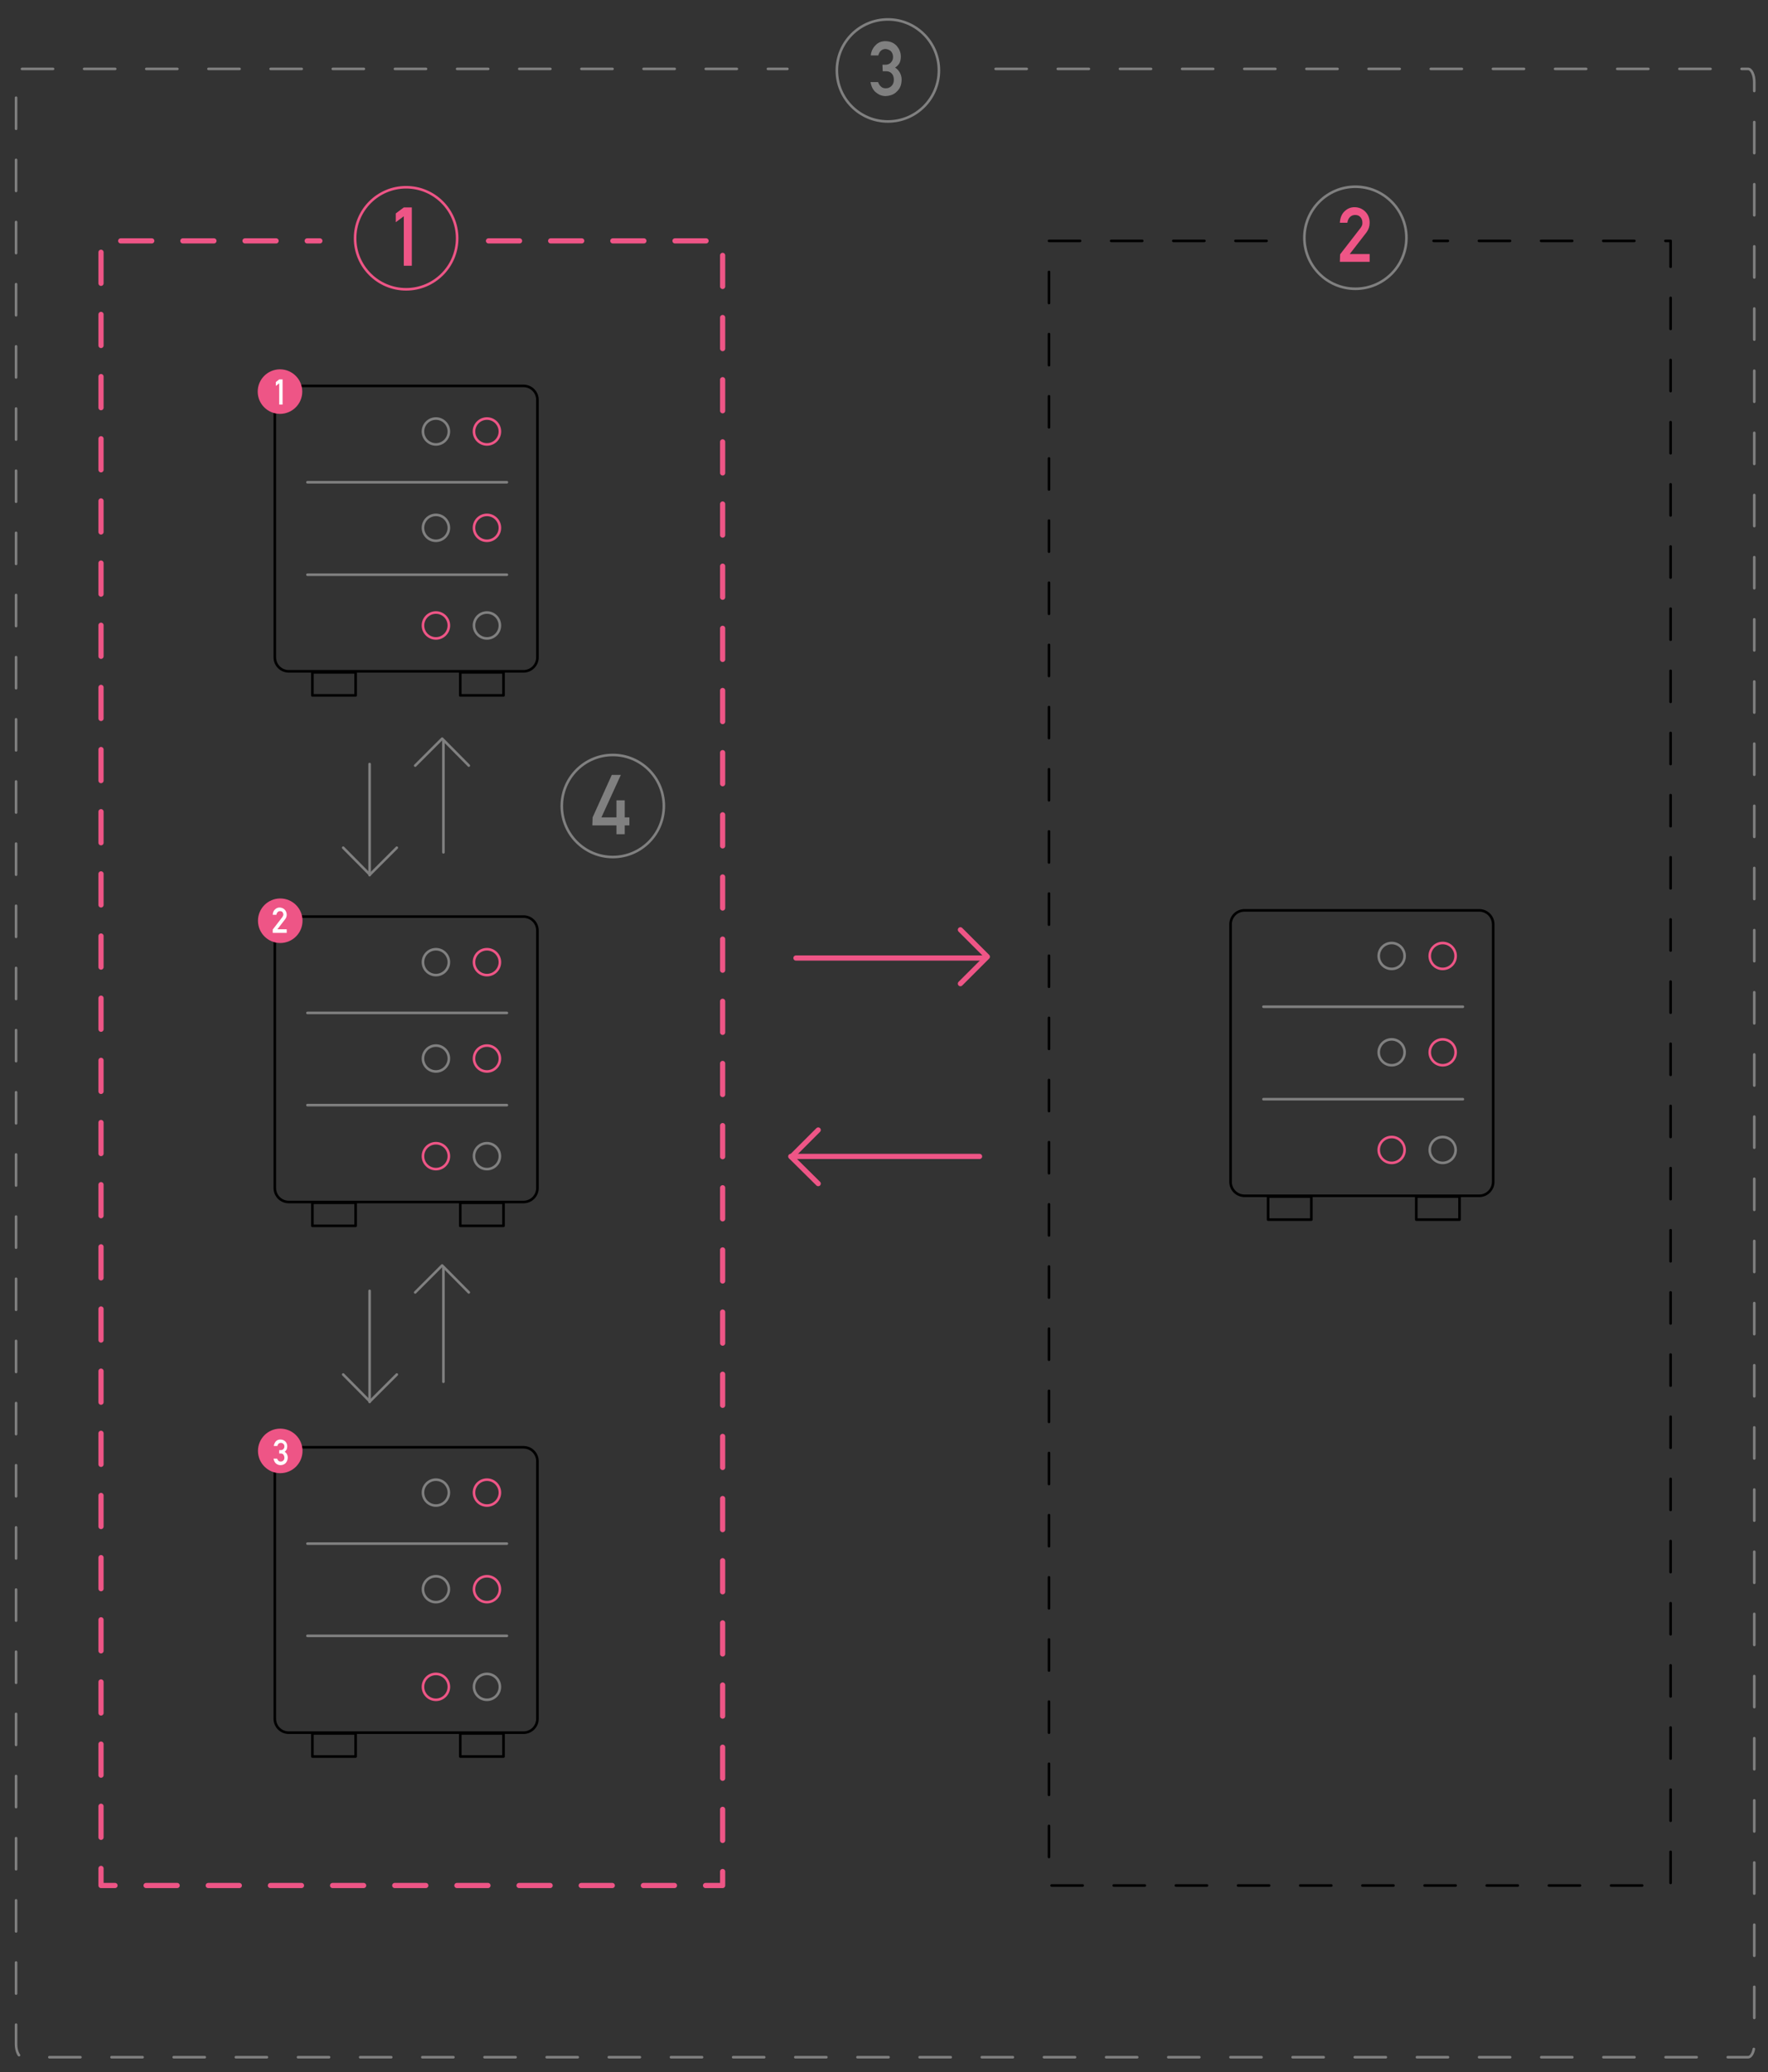 <?xml version="1.0" encoding="utf-8"?>
<!-- Generator: Adobe Illustrator 22.0.0, SVG Export Plug-In . SVG Version: 6.00 Build 0)  -->
<svg version="1.1" id="Layer_1" xmlns="http://www.w3.org/2000/svg" xmlns:xlink="http://www.w3.org/1999/xlink" x="0px" y="0px"
	 viewBox="0 0 682.6 800" style="enable-background:new 0 0 682.6 800;" xml:space="preserve">
<rect x="0" y="0" width="682.6" height="800" fill="#333333" stroke="none"/>
<style type="text/css">
	.zones0{fill:none;stroke:#808080;stroke-linecap:round;stroke-linejoin:round;stroke-miterlimit:10;}
	.zones1{fill:#EE5586;}
	.zones2{fill:#808080;}
	.zones3{fill:none;stroke:#EE5586;stroke-width:2;stroke-linecap:round;stroke-linejoin:round;stroke-miterlimit:10;}
	.zones4{fill:none;stroke:#EE5586;stroke-linecap:round;stroke-linejoin:round;stroke-miterlimit:10;}
	.zones5{fill:none;stroke:#808080;stroke-linecap:round;stroke-linejoin:round;stroke-miterlimit:10;stroke-dasharray:12;}
	.zones6{fill:none;stroke:#EE5586;stroke-width:2;stroke-linecap:round;stroke-linejoin:round;stroke-miterlimit:10;stroke-dasharray:12;}
	.zones7{fill:none;stroke:#000000;stroke-linecap:round;stroke-linejoin:round;stroke-miterlimit:10;stroke-dasharray:12;}
	.zones8{fill:none;stroke:#000000;stroke-linecap:round;stroke-linejoin:round;stroke-miterlimit:10;}
	.zones9{fill:#FFFFFF;}
</style>
<circle class="zones0" cx="342.8" cy="27.2" r="19.7"/>
<path id="svg-ico" class="zones1" d="M155.9,83.5l-3.1,2.3v-3.4l3.1-2.3h3.1v22.5h-3.1V83.5z"/>
<path class="zones2" d="M340.7,25h1c1,0,1.8-0.3,2.3-0.9c0.5-0.5,0.8-1.3,0.8-2.1c0-0.9-0.3-1.6-0.8-2.2c-0.5-0.5-1.3-0.8-2.1-0.9
	c-0.6,0-1.2,0.2-1.7,0.6c-0.5,0.4-0.9,1.1-1.1,1.9h-2.9c0.1-1.5,0.8-2.9,1.8-3.9c1-1.1,2.3-1.6,3.8-1.6c1.8,0,3.3,0.6,4.4,1.8
	c1,1.2,1.6,2.5,1.6,4.1c0,0.8-0.1,1.6-0.4,2.3c-0.3,0.7-0.9,1.4-1.8,2c0.9,0.6,1.5,1.3,1.9,2.1s0.6,1.6,0.6,2.5c0,2-0.6,3.5-1.8,4.6
	c-1.1,1.2-2.6,1.7-4.4,1.8c-1.4,0-2.6-0.5-3.7-1.4c-1.1-0.9-1.8-2.2-2.1-4h2.9c0.3,0.7,0.6,1.3,1.1,1.7c0.5,0.5,1.1,0.7,1.9,0.7
	c0.9,0,1.6-0.3,2.2-0.9c0.6-0.6,0.9-1.4,0.9-2.4c0-1.1-0.3-1.9-0.9-2.5c-0.6-0.6-1.3-0.8-2.2-0.8h-1.2L340.7,25L340.7,25z"/>
<circle class="zones0" cx="236.6" cy="311.2" r="19.7"/>
<path class="zones2" d="M228.8,315.6l7.4-16.4h3.5l-7.5,16.4h5.8V309h3.2v6.6h1.8v3.1h-1.8v3.4H238v-3.4h-9.3L228.8,315.6L228.8,315.6z
	"/>
<path id="svg-concept" class="zones3" d="M378.2,446.5h-72.9"/>
<path id="svg-concept" class="zones3" d="M307.3,369.9h72.9"/>
<circle id="svg-concept" class="zones4" cx="156.8" cy="92" r="19.7"/>
<path class="zones5" d="M384.4,26.6h290.5c1.3,0,2.4,2.3,2.4,5v757.7c0,2.8-1.1,5-2.4,5H8.6c-1.3,0-2.4-2.3-2.4-5V31.6
	c0-2.8,1.1-5,2.4-5h295.4"/>
<circle class="zones0" cx="523.3" cy="91.8" r="19.7"/>
<path id="svg-ico" class="zones1" d="M517.4,98.2l7.9-10.2c0.3-0.4,0.5-0.8,0.6-1.1s0.1-0.6,0.1-0.9c0-0.8-0.2-1.5-0.7-2.1s-1.2-0.9-2.1-0.9
	c-0.8,0-1.5,0.3-2,0.8s-0.9,1.3-1,2.2h-2.9c0.1-1.7,0.6-3.2,1.7-4.3c1.1-1.1,2.4-1.7,3.9-1.7c1.7,0,3.1,0.6,4.2,1.7
	c1.1,1.1,1.7,2.5,1.7,4.3c0,1.4-0.4,2.6-1.2,3.7l-6.5,8.4h7.7v3h-11.5L517.4,98.2L517.4,98.2z"/>
<polyline id="svg-concept" class="zones6" points="188.6,93 279,93 279,728 39,728 39,93 111,93 123.5,93 "/>
<polyline class="zones7" points="489,93 405,93 405,728 645,728 645,93 567.6,93 553.5,93 "/>
<polyline id="svg-concept" class="zones3" points="370.8,359 381.2,369.4 370.8,379.8 "/>
<path id="svg-concept" class="zones0" d="M171.2,329.1v-42.9"/>
<polyline class="zones0" points="160.3,295.6 170.7,285.2 181,295.6 "/>
<polyline id="svg-concept" class="zones3" points="315.9,457 305.5,446.7 315.9,436.3 "/>
<path id="svg-concept" class="zones0" d="M142.7,295v42.9"/>
<polyline class="zones0" points="153.2,327.3 142.8,337.7 132.5,327.3 "/>
<path id="svg-concept" class="zones0" d="M171.2,533.5v-43.9"/>
<polyline class="zones0" points="160.3,499 170.7,488.6 181,499 "/>
<path id="svg-concept" class="zones0" d="M142.7,498.4v42.9"/>
<polyline class="zones0" points="153.2,530.7 142.8,541.1 132.5,530.7 "/>
<path class="zones8" d="M202.1,259.2h-90.6c-3,0-5.4-2.4-5.4-5.4v-99.4c0-3,2.4-5.4,5.4-5.4h90.6c3,0,5.4,2.4,5.4,5.4v99.4
	C207.5,256.8,205.1,259.2,202.1,259.2z"/>
<rect x="120.6" y="259.6" class="zones8" width="16.7" height="8.9"/>
<rect x="177.7" y="259.6" class="zones8" width="16.7" height="8.9"/>
<circle class="zones0" cx="188" cy="241.5" r="5"/>
<circle id="svg-concept" class="zones4" cx="168.3" cy="241.5" r="5"/>
<circle id="svg-concept" class="zones4" cx="188" cy="203.8" r="5"/>
<circle class="zones0" cx="168.3" cy="203.8" r="5"/>
<circle id="svg-concept" class="zones4" cx="188" cy="166.6" r="5"/>
<circle class="zones0" cx="168.3" cy="166.6" r="5"/>
<line class="zones0" x1="195.7" y1="186.2" x2="118.7" y2="186.2"/>
<line class="zones0" x1="195.7" y1="221.9" x2="118.7" y2="221.9"/>
<path class="zones8" d="M571.1,461.7h-90.6c-3,0-5.4-2.4-5.4-5.4v-99.4c0-3,2.4-5.4,5.4-5.4h90.6c3,0,5.4,2.4,5.4,5.4v99.4
	C576.5,459.3,574.1,461.7,571.1,461.7z"/>
<rect x="489.6" y="462" class="zones8" width="16.7" height="8.9"/>
<rect x="546.8" y="462" class="zones8" width="16.7" height="8.9"/>
<circle class="zones0" cx="557" cy="444" r="5"/>
<circle id="svg-concept" class="zones4" cx="537.3" cy="444" r="5"/>
<circle id="svg-concept" class="zones4" cx="557" cy="406.3" r="5"/>
<circle class="zones0" cx="537.3" cy="406.3" r="5"/>
<circle id="svg-concept" class="zones4" cx="557" cy="369.1" r="5"/>
<circle class="zones0" cx="537.3" cy="369.1" r="5"/>
<line class="zones0" x1="564.8" y1="388.7" x2="487.8" y2="388.7"/>
<line class="zones0" x1="564.8" y1="424.4" x2="487.8" y2="424.4"/>
<path class="zones8" d="M202.1,464.1h-90.6c-3,0-5.4-2.4-5.4-5.4v-99.4c0-3,2.4-5.4,5.4-5.4h90.6c3,0,5.4,2.4,5.4,5.4v99.4
	C207.5,461.7,205.1,464.1,202.1,464.1z"/>
<rect x="120.6" y="464.4" class="zones8" width="16.7" height="8.9"/>
<rect x="177.7" y="464.4" class="zones8" width="16.7" height="8.9"/>
<circle class="zones0" cx="188" cy="446.4" r="5"/>
<circle id="svg-concept" class="zones4" cx="168.3" cy="446.4" r="5"/>
<circle id="svg-concept" class="zones4" cx="188" cy="408.7" r="5"/>
<circle class="zones0" cx="168.3" cy="408.7" r="5"/>
<circle id="svg-concept" class="zones4" cx="188" cy="371.5" r="5"/>
<circle class="zones0" cx="168.3" cy="371.5" r="5"/>
<line class="zones0" x1="195.7" y1="391.1" x2="118.7" y2="391.1"/>
<line class="zones0" x1="195.7" y1="426.7" x2="118.7" y2="426.7"/>
<path class="zones8" d="M202.1,669h-90.6c-3,0-5.4-2.4-5.4-5.4v-99.4c0-3,2.4-5.4,5.4-5.4h90.6c3,0,5.4,2.4,5.4,5.4v99.4
	C207.5,666.6,205.1,669,202.1,669z"/>
<rect x="120.6" y="669.3" class="zones8" width="16.7" height="8.9"/>
<rect x="177.7" y="669.3" class="zones8" width="16.7" height="8.9"/>
<circle class="zones0" cx="188" cy="651.3" r="5"/>
<circle id="svg-concept" class="zones4" cx="168.3" cy="651.3" r="5"/>
<circle id="svg-concept" class="zones4" cx="188" cy="613.6" r="5"/>
<circle class="zones0" cx="168.3" cy="613.6" r="5"/>
<circle id="svg-concept" class="zones4" cx="188" cy="576.3" r="5"/>
<circle class="zones0" cx="168.3" cy="576.3" r="5"/>
<line class="zones0" x1="195.7" y1="596" x2="118.7" y2="596"/>
<line class="zones0" x1="195.7" y1="631.6" x2="118.7" y2="631.6"/>
<circle id="svg-ico" class="zones1" cx="108.1" cy="151.2" r="8.6"/>
<path class="zones9" d="M107.8,148l-1.3,1v-1.5l1.3-1h1.3v9.7h-1.3V148z"/>
<g>
	<circle id="svg-ico" class="zones1" cx="108.2" cy="355.5" r="8.6"/>
	<path class="zones9" d="M105.3,358.9l3.7-4.8c0.1-0.2,0.2-0.4,0.3-0.5c0-0.2,0.1-0.3,0.1-0.4c0-0.4-0.1-0.7-0.3-1s-0.6-0.4-1-0.4
		s-0.7,0.1-0.9,0.4c-0.3,0.2-0.4,0.6-0.5,1h-1.4c0-0.8,0.3-1.5,0.8-2s1.1-0.8,1.8-0.8c0.8,0,1.5,0.3,2,0.8s0.8,1.2,0.8,2
		c0,0.6-0.2,1.2-0.6,1.7l-3,3.9h3.6v1.4h-5.4V358.9z"/>
</g>
<circle id="svg-ico" class="zones1" cx="108.2" cy="560.2" r="8.6"/>
<path class="zones9" d="M107.8,559.9h0.5c0.5,0,0.8-0.1,1.1-0.4c0.3-0.3,0.4-0.6,0.4-1c0-0.4-0.1-0.8-0.4-1c-0.3-0.3-0.6-0.4-1-0.4
	c-0.3,0-0.6,0.1-0.8,0.3c-0.3,0.2-0.4,0.5-0.5,0.9h-1.4c0.1-0.7,0.4-1.3,0.8-1.8c0.5-0.5,1.1-0.7,1.7-0.7c0.9,0,1.5,0.3,2,0.8
	s0.7,1.2,0.7,1.9c0,0.4-0.1,0.7-0.2,1.1c-0.2,0.3-0.4,0.7-0.8,0.9c0.4,0.3,0.7,0.6,0.9,1c0.2,0.4,0.3,0.8,0.3,1.2
	c0,0.9-0.3,1.6-0.8,2.2c-0.5,0.5-1.2,0.8-2,0.8c-0.6,0-1.2-0.2-1.7-0.6c-0.5-0.4-0.8-1-1-1.9h1.4c0.1,0.3,0.3,0.6,0.5,0.8
	c0.2,0.2,0.5,0.3,0.9,0.3s0.7-0.1,1-0.4c0.3-0.3,0.4-0.6,0.4-1.1s-0.2-0.9-0.4-1.2c-0.3-0.3-0.6-0.4-1-0.4h-0.6V559.9z"/>
</svg>
